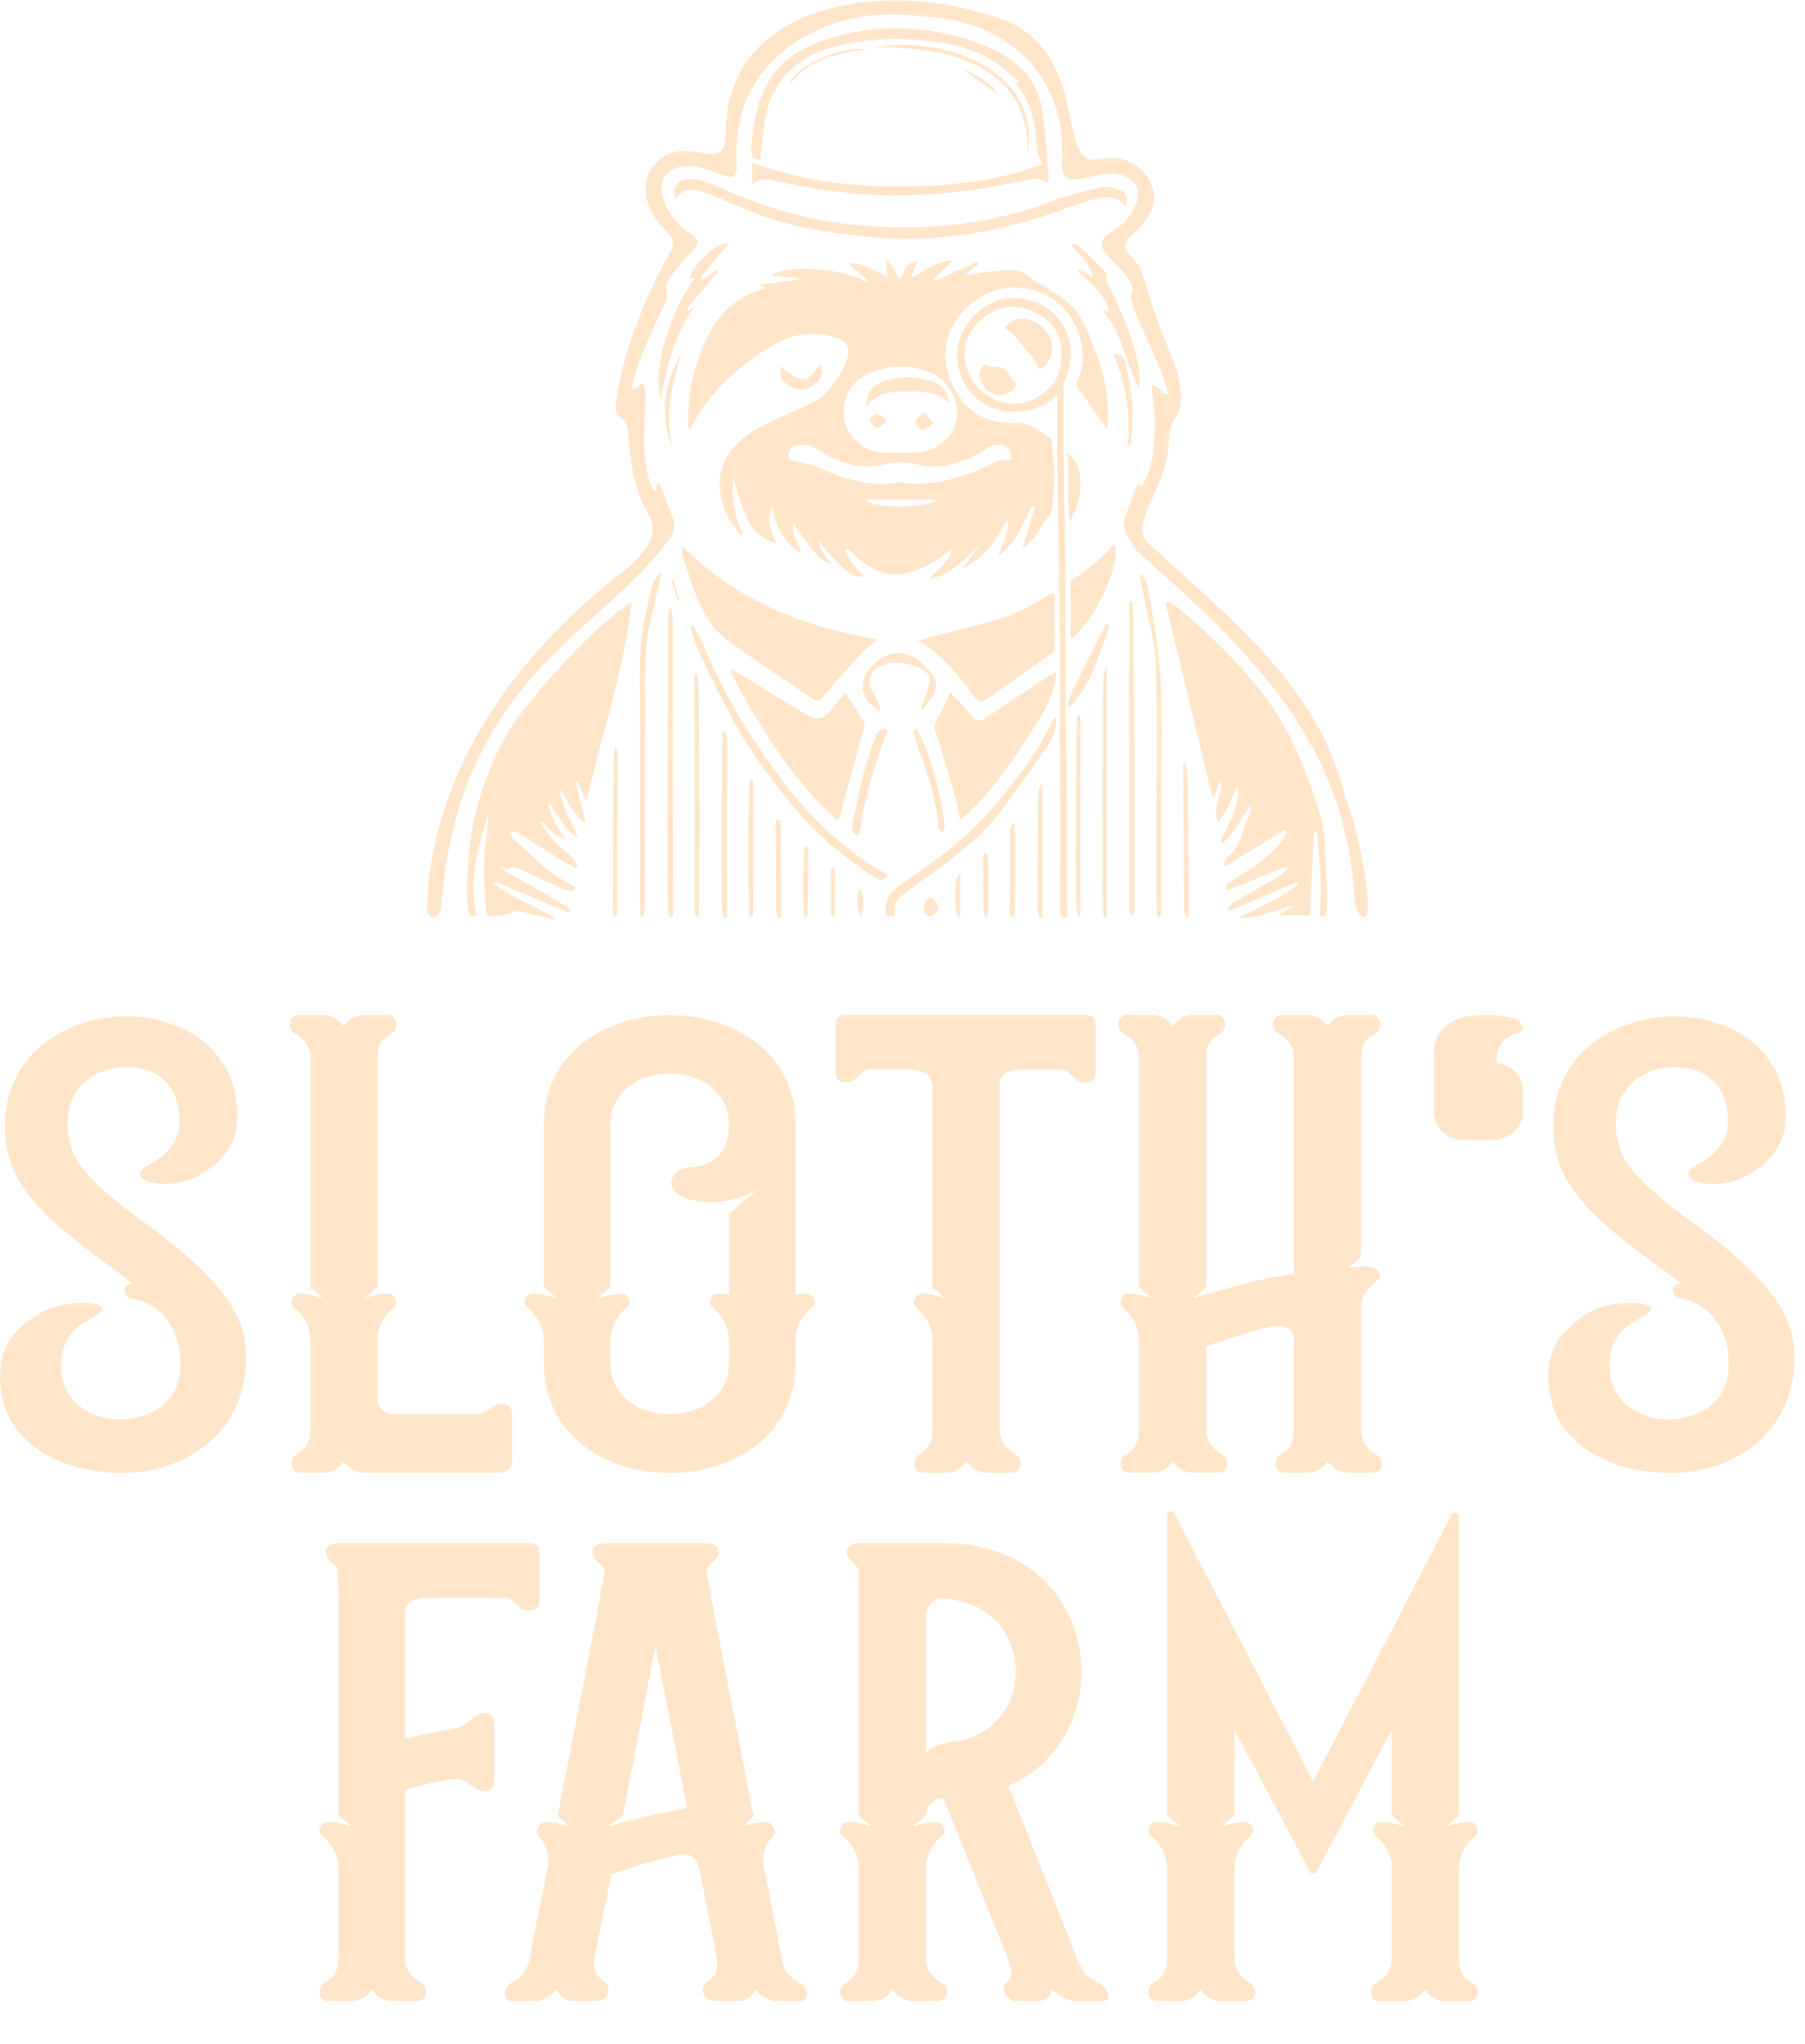 <svg width="144" height="163" viewBox="0 0 144 163" fill="none" xmlns="http://www.w3.org/2000/svg">
<g clip-path="url(#clip0_1_8)">
<path d="M2.976 104.832C4.483 103.885 6.473 103.833 7.318 103.938C8.708 104.201 8.282 104.622 6.898 105.358C5.267 106.252 4.728 107.781 4.908 109.517C5.149 111.835 7.323 113.202 9.492 113.202C11.784 113.202 14.496 111.992 14.378 108.728C14.378 107.518 14.198 106.357 13.112 104.99C12.266 103.991 11.122 103.622 10.579 103.57C9.917 103.517 9.856 102.781 10.035 102.571C10.158 102.518 10.276 102.413 10.517 102.308C9.974 101.887 9.369 101.414 8.708 100.94C2.616 96.571 0.443 93.938 0.386 89.994C0.263 78.201 19.808 78.043 18.901 89.731C18.721 91.939 16.188 94.363 13.353 94.415C11.543 94.468 10.399 93.732 11.784 92.943C13.655 91.944 14.317 90.839 14.317 89.415C14.317 86.361 12.327 84.836 9.431 85.151C7.261 85.362 5.267 86.992 5.39 89.731C5.452 91.996 6.236 93.679 11.482 97.47C19.08 102.996 19.746 105.892 19.624 108.736C19.383 114.631 14.378 117.58 9.431 117.475C4.724 117.369 -0.342 114.894 0.022 109.315C0.083 107.632 0.925 106.155 2.976 104.841V104.832Z" fill="#FFE6CA"/>
<path d="M23.48 82.408C22.937 82.093 22.937 80.936 23.844 80.936H25.833C26.797 80.936 27.402 81.829 27.402 81.829C27.402 81.829 28.007 80.936 28.971 80.936H30.899C31.745 80.936 31.802 82.093 31.263 82.408C30.299 82.934 30.115 83.512 30.115 84.511V102.671L29.089 103.513C30.176 103.197 30.899 103.145 31.14 103.197C31.443 103.302 31.863 103.881 31.381 104.302C30.96 104.617 30.115 105.511 30.115 106.83V111.83C30.176 112.041 30.294 112.251 30.479 112.409C30.72 112.672 31.201 112.777 31.443 112.777H38.139C38.621 112.777 39.041 112.356 39.466 112.093C39.83 111.883 40.856 111.725 40.856 112.882V116.568C40.856 117.041 40.374 117.461 39.83 117.461H29.032C28.068 117.461 27.402 116.568 27.402 116.568C27.402 116.568 26.859 117.461 25.895 117.461H23.966C23.121 117.461 23.064 116.357 23.603 116.042C24.567 115.463 24.751 114.885 24.751 113.938V106.83C24.751 105.516 23.905 104.622 23.484 104.302C23.002 103.881 23.423 103.302 23.664 103.197C23.966 103.145 24.689 103.197 25.776 103.513L24.751 102.671V84.511C24.751 83.512 24.448 82.934 23.484 82.408H23.48Z" fill="#FFE6CA"/>
<path d="M43.389 108.671V106.83C43.327 105.516 42.543 104.622 42.122 104.302C41.579 103.881 41.999 103.302 42.302 103.197C42.604 103.145 43.266 103.197 44.414 103.513L43.389 102.671V89.722C43.389 78.034 63.472 78.034 63.472 89.722V103.25C64.016 103.145 64.375 103.145 64.559 103.197C64.862 103.302 65.282 103.881 64.739 104.302C64.318 104.617 63.534 105.511 63.472 106.83V108.671C63.472 120.411 43.389 120.411 43.389 108.671ZM47.67 103.513C48.818 103.197 49.541 103.145 49.782 103.197C50.085 103.302 50.505 103.881 49.962 104.302C49.598 104.617 48.757 105.511 48.695 106.83V108.671C48.695 114.144 58.165 114.144 58.165 108.671V106.83C58.104 105.516 57.263 104.622 56.899 104.302C56.356 103.881 56.776 103.302 57.079 103.197C57.258 103.145 57.622 103.145 58.165 103.25V96.777L60.396 94.884C58.889 95.778 56.597 96.199 54.725 95.568C52.797 94.884 53.52 93.197 54.966 93.092C57.561 93.039 58.161 91.146 58.161 89.722C58.161 84.249 48.691 84.249 48.691 89.722V102.671L47.666 103.513H47.67Z" fill="#FFE6CA"/>
<path d="M66.667 85.458V81.562C66.667 81.194 67.031 80.931 67.451 80.931H86.632C87.053 80.931 87.417 81.194 87.417 81.562V85.458C87.417 86.51 86.391 86.405 86.028 86.194C85.607 85.984 85.243 85.3 84.7 85.3H81.141H81.444C81.444 85.3 80.541 85.3 80.116 85.668C79.936 85.826 79.814 86.037 79.752 86.194V113.881C79.752 114.88 80.116 115.459 81.08 116.037C81.624 116.353 81.562 117.457 80.716 117.457H78.665C77.701 117.457 77.097 116.563 77.097 116.563C77.097 116.563 76.492 117.457 75.528 117.457H73.657C72.754 117.457 72.754 116.353 73.293 116.037C74.257 115.459 74.38 114.88 74.38 113.934V106.826C74.38 105.511 73.534 104.617 73.113 104.297C72.631 103.877 73.052 103.298 73.354 103.193C73.595 103.14 74.318 103.193 75.405 103.508L74.38 102.667V86.558C74.38 86.505 74.318 86.032 73.959 85.664C73.477 85.296 72.631 85.296 72.631 85.296H72.872H69.375C68.832 85.296 68.411 85.98 68.047 86.19C67.627 86.4 66.658 86.505 66.658 85.454L66.667 85.458Z" fill="#FFE6CA"/>
<path d="M89.591 82.408C89.047 82.093 89.047 80.936 89.954 80.936H92.005C92.969 80.936 93.574 81.829 93.574 81.829C93.574 81.829 94.179 80.936 95.081 80.936H97.01C97.912 80.936 97.912 82.093 97.373 82.408C96.409 82.934 96.225 83.512 96.225 84.511V102.671L95.2 103.513C95.379 103.46 95.502 103.46 95.62 103.408C97.851 102.777 100.143 102.04 102.496 101.725L103.219 101.567V84.511C103.219 83.512 102.917 82.934 101.953 82.408C101.409 82.093 101.409 80.936 102.316 80.936H104.367C105.331 80.936 105.936 81.829 105.936 81.829C105.936 81.829 106.541 80.936 107.444 80.936H109.372C110.275 80.936 110.275 82.093 109.736 82.408C108.772 82.934 108.587 83.512 108.587 84.511V100.252L107.562 101.094C108.767 100.936 109.372 101.041 109.674 101.094C109.915 101.199 110.336 101.777 109.854 102.146C109.433 102.514 108.587 103.092 108.587 104.354V113.934C108.587 114.88 108.89 115.459 109.854 116.037C110.459 116.353 110.397 117.457 109.552 117.457H107.501C106.537 117.457 105.932 116.563 105.932 116.563C105.932 116.563 105.327 117.457 104.363 117.457H102.435C101.589 117.457 101.589 116.353 102.132 116.037C103.097 115.459 103.219 114.933 103.219 113.934V106.51C103.097 106.195 102.799 105.669 101.65 105.774C100.502 105.932 99.42 106.3 97.43 106.984C97.01 107.089 96.646 107.246 96.225 107.352V113.877C96.225 114.876 96.589 115.454 97.553 116.033C98.096 116.348 98.035 117.453 97.189 117.453H95.138C94.174 117.453 93.57 116.559 93.57 116.559C93.57 116.559 92.965 117.453 92.001 117.453H90.129C89.227 117.453 89.227 116.348 89.766 116.033C90.73 115.454 90.853 114.876 90.853 113.929V106.821C90.853 105.507 90.007 104.613 89.586 104.293C89.104 103.872 89.525 103.294 89.827 103.189C90.068 103.136 90.791 103.189 91.878 103.504L90.853 102.663V84.503C90.853 83.504 90.55 82.925 89.586 82.399L89.591 82.408Z" fill="#FFE6CA"/>
<path d="M114.381 88.723V83.986C114.381 82.776 115.104 81.352 117.155 81.036C118.662 80.826 119.867 80.984 120.713 81.194C121.559 81.404 121.739 82.246 121.077 82.404C119.688 82.824 119.39 83.666 119.39 84.669V84.774C120.595 84.932 121.502 85.773 121.502 86.878V88.718C121.502 89.928 120.354 90.927 119.03 90.927H116.861C115.472 90.927 114.39 89.928 114.39 88.718L114.381 88.723Z" fill="#FFE6CA"/>
<path d="M126.502 104.832C128.01 103.885 129.999 103.833 130.845 103.938C132.234 104.201 131.809 104.622 130.424 105.358C128.794 106.252 128.255 107.781 128.435 109.517C128.676 111.835 130.849 113.202 133.018 113.202C135.31 113.202 138.023 111.992 137.905 108.728C137.905 107.518 137.725 106.357 136.638 104.99C135.792 103.991 134.649 103.622 134.105 103.57C133.443 103.517 133.382 102.781 133.562 102.571C133.685 102.518 133.803 102.413 134.044 102.308C133.5 101.887 132.896 101.414 132.234 100.94C126.143 96.571 123.969 93.938 123.912 89.994C123.789 78.201 143.334 78.043 142.427 89.731C142.247 91.939 139.714 94.363 136.879 94.415C135.069 94.468 133.926 93.732 135.31 92.943C137.182 91.944 137.843 90.839 137.843 89.415C137.843 86.361 135.854 84.836 132.957 85.151C130.788 85.362 128.794 86.992 128.917 89.731C128.978 91.996 129.762 93.679 135.008 97.47C142.607 102.996 143.273 105.892 143.15 108.736C142.909 114.631 137.905 117.58 132.957 117.475C128.251 117.369 123.185 114.894 123.548 109.315C123.61 107.632 124.451 106.155 126.502 104.841V104.832Z" fill="#FFE6CA"/>
<path d="M27.012 156.064V148.956C26.951 147.641 26.109 146.747 25.746 146.427C25.202 146.007 25.623 145.428 25.925 145.323C26.166 145.27 26.889 145.323 28.038 145.638L27.012 144.797V127.216C27.012 127.216 26.951 125.953 26.951 125.428C26.951 124.954 26.469 124.639 26.166 124.271C25.925 123.955 25.746 123.061 27.069 123.061H42.328C42.692 123.061 43.051 123.324 43.051 123.692V127.588C43.051 128.64 42.087 128.535 41.662 128.324C41.298 128.114 40.877 127.43 40.334 127.43H33.699H34.002C34.002 127.43 33.156 127.43 32.674 127.798C32.494 127.956 32.372 128.166 32.31 128.324V138.64C34.181 138.219 35.689 137.956 36.473 137.799C37.017 137.693 37.678 137.01 38.042 136.799C38.463 136.537 39.431 136.379 39.431 137.536V141.905C39.431 143.062 38.467 142.904 38.042 142.694C37.678 142.483 37.017 141.852 36.473 141.852C36.351 141.852 34.843 142.01 32.915 142.588C32.735 142.641 32.494 142.694 32.31 142.746V156.011C32.31 157.01 32.674 157.589 33.638 158.167C34.181 158.483 34.12 159.587 33.274 159.587H31.223C30.259 159.587 29.655 158.693 29.655 158.693C29.655 158.693 29.05 159.587 28.086 159.587H26.215C25.312 159.587 25.312 158.483 25.851 158.167C26.815 157.589 26.999 157.01 26.999 156.064H27.012Z" fill="#FFE6CA"/>
<path d="M57.166 156.011L55.777 148.956L55.597 148.483C55.418 148.114 54.993 147.746 54.09 147.957C53.003 148.167 51.798 148.483 50.65 148.851C50.045 149.061 49.383 149.271 48.779 149.482L47.451 156.059C47.271 157.006 47.512 157.584 48.297 158.11C48.779 158.478 48.538 159.583 47.692 159.583H45.702C44.8 159.583 44.374 158.689 44.374 158.689C44.374 158.689 43.59 159.583 42.687 159.583H40.877C39.975 159.583 40.216 158.478 40.816 158.11C41.842 157.584 42.083 157.006 42.324 156.007C42.385 155.586 42.503 154.797 42.503 154.797L43.708 148.903C43.888 147.641 43.288 146.747 42.985 146.427C42.565 146.007 43.108 145.428 43.349 145.323C43.651 145.27 44.313 145.323 45.339 145.638L44.493 144.797L47.933 127.11L47.872 127.163C47.872 127.163 48.174 125.848 48.235 125.428C48.358 124.954 47.692 124.639 47.451 124.271C47.21 123.955 47.03 123.061 48.354 123.061H56.255C57.583 123.061 57.403 123.955 57.157 124.271C56.855 124.639 56.255 124.954 56.373 125.428C56.434 125.848 56.737 127.163 56.737 127.163L56.675 127.11L60.115 144.797L59.331 145.638C60.295 145.323 60.961 145.27 61.259 145.323C61.562 145.428 62.105 146.007 61.68 146.427C61.316 146.743 60.716 147.637 60.957 148.956L62.105 154.797C62.105 154.797 62.228 155.639 62.346 156.007C62.526 157.006 62.767 157.584 63.854 158.163C64.458 158.478 64.638 159.583 63.792 159.583H61.921C61.018 159.583 60.291 158.689 60.291 158.689C60.291 158.689 59.87 159.583 58.902 159.583H56.912C56.066 159.583 55.825 158.478 56.307 158.163C57.153 157.584 57.333 157.006 57.153 156.007L57.166 156.011ZM54.817 144.166L52.285 131.269L49.69 144.797L48.542 145.638C48.603 145.638 48.665 145.638 48.722 145.586C48.844 145.586 48.963 145.533 49.024 145.533C49.147 145.481 49.204 145.481 49.265 145.428C51.255 144.902 53.306 144.482 54.813 144.166H54.817Z" fill="#FFE6CA"/>
<path d="M68.507 156.064V148.956C68.507 147.641 67.662 146.747 67.241 146.427C66.759 146.007 67.18 145.428 67.482 145.323C67.723 145.27 68.446 145.323 69.533 145.638L68.507 144.797V125.428C68.507 124.954 68.025 124.639 67.723 124.271C67.482 123.955 67.302 123.061 68.626 123.061H75.383C87.93 123.166 89.678 138.377 80.449 142.431L85.94 156.169V156.222C86.361 157.221 86.545 157.589 87.689 158.167C88.35 158.483 88.837 159.587 87.991 159.587H85.822C84.919 159.587 83.951 158.693 83.951 158.693C83.951 158.693 83.71 159.587 82.802 159.587H81.115C80.269 159.587 79.787 158.483 80.213 158.167C80.874 157.589 80.756 157.116 80.392 156.169C79.73 154.539 76.895 147.483 75.265 143.43H74.963C74.783 143.482 74.542 143.535 74.24 143.85C73.876 144.219 73.876 144.744 73.876 144.744V144.692V144.797L72.85 145.638C73.998 145.323 74.66 145.27 74.963 145.323C75.204 145.428 75.624 146.007 75.142 146.427C74.722 146.743 73.937 147.637 73.876 148.956V156.011C73.876 157.01 74.178 157.589 75.204 158.167C75.747 158.483 75.686 159.587 74.84 159.587H72.789C71.825 159.587 71.22 158.693 71.22 158.693C71.22 158.693 70.615 159.587 69.651 159.587H67.723C66.877 159.587 66.877 158.483 67.421 158.167C68.385 157.589 68.507 157.01 68.507 156.064ZM73.876 139.744C74.055 139.639 74.24 139.429 74.599 139.271C75.383 138.903 76.47 138.903 77.132 138.693C82.982 136.799 82.259 127.641 74.963 127.483C74.84 127.535 74.542 127.588 74.24 127.904C73.876 128.272 73.876 128.798 73.876 128.798V128.745V139.744Z" fill="#FFE6CA"/>
<path d="M93.118 156.064V148.956C93.057 147.641 92.272 146.747 91.852 146.427C91.37 146.007 91.79 145.428 92.031 145.323C92.334 145.27 92.995 145.323 94.144 145.638L93.118 144.797V120.796C93.118 120.48 93.539 120.427 93.662 120.638L104.762 142.063L115.801 120.796C115.98 120.533 116.405 120.638 116.405 120.953V144.797L115.38 145.638C116.467 145.323 117.19 145.27 117.431 145.323C117.733 145.428 118.154 146.007 117.672 146.427C117.251 146.743 116.405 147.637 116.405 148.956V156.064C116.405 157.01 116.528 157.589 117.492 158.167C118.097 158.483 118.036 159.587 117.19 159.587H115.262C114.297 159.587 113.693 158.693 113.693 158.693C113.693 158.693 113.088 159.587 112.124 159.587H110.073C109.227 159.587 109.227 158.483 109.771 158.167C110.735 157.589 111.037 157.01 111.037 156.011V148.956C111.037 147.641 110.191 146.747 109.771 146.427C109.289 146.007 109.709 145.428 109.95 145.323C110.253 145.27 110.976 145.323 112.063 145.638L111.037 144.797V137.952L105.007 149.324C104.966 149.359 104.925 149.376 104.884 149.376C104.844 149.376 104.823 149.394 104.823 149.429H104.643L104.582 149.376C104.582 149.376 104.521 149.376 104.521 149.324L98.491 137.952V144.797L97.465 145.638C98.552 145.323 99.275 145.27 99.516 145.323C99.819 145.428 100.239 146.007 99.757 146.427C99.337 146.743 98.491 147.637 98.491 148.956V156.011C98.491 157.01 98.793 157.589 99.757 158.167C100.301 158.483 100.301 159.587 99.394 159.587H97.343C96.379 159.587 95.774 158.693 95.774 158.693C95.774 158.693 95.169 159.587 94.266 159.587H92.338C91.435 159.587 91.435 158.483 91.974 158.167C92.939 157.589 93.123 157.01 93.123 156.064H93.118Z" fill="#FFE6CA"/>
</g>
<path d="M88.359 32.089C88.214 30.077 87.504 28.228 86.738 26.387C86.339 25.441 85.822 24.578 85.015 23.968C84.148 23.32 83.184 22.803 82.268 22.215C82.163 22.145 82.092 22.018 82.009 21.918C81.076 21.392 80.532 21.405 76.983 21.953C77.377 21.624 77.728 21.335 78.078 21.045C78.048 20.988 78.017 20.931 77.986 20.875C76.847 21.383 75.712 21.887 74.573 22.395L74.476 22.303C74.967 21.808 75.458 21.317 76.019 20.747C74.704 20.835 73.779 21.549 72.798 22.132C72.763 22.102 72.732 22.071 72.697 22.04C72.859 21.655 73.017 21.269 73.205 20.818C72.237 20.866 72.162 21.733 71.785 22.308C71.461 21.76 71.154 21.243 70.852 20.726C70.795 20.752 70.738 20.778 70.681 20.804C70.725 21.221 70.769 21.641 70.817 22.132C69.459 21.278 68.21 20.866 67.684 21.037C68.17 21.462 68.67 21.896 69.174 22.334C69.139 22.373 69.108 22.408 69.073 22.448C67.184 21.352 62.364 21.072 61.588 21.988C62.28 22.053 62.995 22.123 63.709 22.194C63.7 22.233 63.696 22.273 63.687 22.308C62.684 22.43 61.676 22.557 60.672 22.68C60.676 22.724 60.685 22.763 60.69 22.807C60.786 22.851 60.887 22.89 61.01 22.947C60.939 22.991 60.913 23.017 60.878 23.031C60.777 23.07 60.681 23.114 60.576 23.145C58.696 23.754 57.372 25.046 56.5 26.751C55.409 28.898 54.866 31.208 54.892 33.636C54.892 33.811 54.931 33.986 54.971 34.302C55.151 34.03 55.247 33.903 55.321 33.767C56.789 31.019 59.073 29.1 61.684 27.535C63.17 26.646 64.8 26.387 66.496 26.865C67.561 27.167 67.907 27.79 67.526 28.754C66.947 30.222 66.084 31.488 64.621 32.207C63.354 32.829 62.022 33.329 60.777 33.986C57.569 35.682 56.662 38.11 58.03 41.125C58.284 41.686 58.735 42.155 59.094 42.663C59.151 42.632 59.204 42.602 59.261 42.571C58.608 41.177 58.332 39.736 58.529 38.25C58.858 39.236 59.099 40.27 59.541 41.208C59.984 42.146 60.611 43.009 61.899 43.294C61.465 42.286 61.128 41.375 61.605 40.384C61.846 41.94 62.464 43.237 63.946 44.135C63.722 43.29 63.104 42.672 63.301 41.756C63.77 42.413 64.174 43.04 64.634 43.618C65.085 44.188 65.563 44.753 66.308 44.981C65.922 44.403 65.392 43.921 65.326 43.154C65.874 43.781 66.36 44.394 66.904 44.95C67.447 45.507 68.03 46.037 68.924 45.985C68.656 45.625 68.319 45.336 68.056 44.994C67.793 44.653 67.609 44.254 67.39 43.881C67.443 43.846 67.491 43.816 67.543 43.781C67.635 43.829 67.745 43.864 67.82 43.929C67.995 44.083 68.148 44.258 68.323 44.411C69.621 45.529 71.005 46.204 72.789 45.582C73.771 45.24 74.651 44.767 75.462 44.131C75.602 44.022 75.756 43.929 75.905 43.833C75.677 44.863 74.866 45.402 74.143 46.151C76.01 45.875 76.948 44.508 78.157 43.456C77.723 44.043 77.29 44.635 76.759 45.349C78.617 44.512 79.533 43.014 80.366 41.418C80.554 42.466 79.985 43.303 79.656 44.355C81.08 43.255 81.645 41.76 82.329 40.349C82.404 40.38 82.478 40.415 82.553 40.446C82.228 41.524 81.908 42.602 81.553 43.785C82.539 43.079 83.004 42.036 83.626 41.173C83.648 41.191 83.666 41.212 83.688 41.23C83.986 40.805 83.981 40.178 83.986 39.683C83.986 39.617 83.999 39.56 84.021 39.512C84.043 39.153 84.069 38.789 84.082 38.43C84.1 38.013 84.117 37.593 84.091 37.181C84.056 36.624 83.907 36.063 83.942 35.511C83.968 35.082 83.815 34.889 83.482 34.714C83.245 34.591 83.03 34.424 82.807 34.275C82.246 33.894 81.65 33.719 80.944 33.728C78.477 33.763 76.777 32.75 75.769 30.156C74.818 27.711 75.861 25.178 78.126 23.754C79.985 22.584 82.798 22.5 84.818 24.551C86.159 25.91 86.913 28.535 85.918 30.406C85.839 30.55 85.953 30.866 86.072 31.037C86.746 32.023 87.448 32.987 88.14 33.96C88.201 34.047 88.267 34.131 88.333 34.218C88.42 33.491 88.398 32.794 88.35 32.102L88.359 32.089ZM68.998 39.841H74.73C73.915 40.568 69.857 40.603 68.998 39.841ZM78.144 36.138C78.587 35.901 78.933 35.516 79.489 35.472C80.248 35.415 80.695 35.8 80.695 36.721C79.84 36.48 79.227 36.966 78.543 37.26C76.47 38.154 74.345 38.824 72.035 38.482C71.86 38.456 71.676 38.46 71.501 38.491C69.195 38.864 67.123 38.132 65.089 37.172C64.651 36.966 64.134 36.922 63.652 36.826C63.323 36.76 62.92 36.782 62.898 36.313C62.876 35.87 63.157 35.608 63.564 35.524C64.121 35.41 64.625 35.48 65.142 35.809C66.763 36.852 68.56 37.496 70.48 37.062C71.448 36.843 72.267 36.786 73.245 37.045C74.963 37.496 76.623 36.957 78.144 36.142V36.138ZM76.325 33.359C76.084 34.933 74.783 35.998 72.96 36.09C72.53 36.112 72.101 36.09 71.593 36.09C70.707 36.133 69.739 36.182 68.876 35.612C67.868 34.946 67.263 34.061 67.32 32.807C67.377 31.537 67.89 30.515 69.046 29.924C70.677 29.091 72.381 29.039 74.091 29.657C75.589 30.2 76.558 31.839 76.33 33.355L76.325 33.359Z" fill="#FFE6CA"/>
<path d="M107.339 63.588C105.283 54.78 98.009 49.258 91.782 43.465C91.448 43.154 91.243 42.882 91.168 42.505C91.058 41.966 91.247 41.331 91.545 40.608C92.102 39.263 93.052 37.611 93.232 35.665C93.289 33.066 93.758 34.013 94.192 32.308C94.446 30.034 93 27.505 92.251 25.309C91.729 24.065 91.545 22.658 90.966 21.449C90.616 20.493 89.113 19.95 90.129 18.947C90.778 18.263 91.536 17.605 91.869 16.698C92.658 14.783 90.936 12.702 88.859 12.601C88.228 12.527 87.487 12.833 86.922 12.693C86.58 12.601 86.33 12.356 86.129 12.001C85.844 11.492 85.66 10.752 85.475 9.897C84.744 5.782 83.49 2.154 78.359 1.063C71.097 -1.313 58.682 -0.046 57.946 9.625C57.885 10.296 57.938 11.374 57.653 11.878C56.864 13.127 54.037 10.69 52.048 13.337C51.154 14.556 51.461 16.304 52.337 17.483C52.955 18.469 54.274 18.964 53.38 20.257C51.329 23.999 49.655 28.154 49.085 32.409C49.042 32.935 49.392 33.206 49.738 33.513C50.001 33.772 50.076 34.135 50.098 34.499C50.273 36.673 50.527 38.894 51.653 40.867C52.105 41.568 52.249 42.392 51.829 43.145C51.504 43.846 50.961 44.491 50.317 45.104C41.587 51.682 34.479 61.02 34.05 72.331C34.059 72.677 34.133 72.944 34.387 73.102C34.637 73.251 34.931 73.102 35.058 72.804C35.22 72.379 35.22 71.91 35.281 71.463C36.145 62.155 39.734 55.845 46.732 49.758C48.305 48.329 49.922 46.905 51.382 45.376C52.092 44.631 52.762 43.859 53.367 43.053C53.884 42.479 53.871 41.721 53.577 41.037C53.073 39.775 52.455 37.514 52.333 39.022C52.28 39.245 52.157 39.127 52.065 38.929C50.51 36.055 52.355 29.249 50.843 30.844C49.309 32.198 52.727 24.696 52.981 24.402C53.341 23.745 53.257 23.587 53.126 22.934C53.354 21.904 54.489 20.923 55.256 19.981C55.926 19.293 55.711 19.025 54.975 18.574C53.029 17.246 51.662 14.095 54.024 13.368C55.654 12.86 56.75 13.832 58.236 14.117C58.959 14.13 58.744 13.18 58.761 12.649C58.407 4.472 66.145 0.269 73.306 1.308C80.028 1.378 85.221 5.892 84.709 12.912C84.621 16.225 88.412 12.294 90.506 14.639C91.26 15.603 90.353 17.312 89.187 18.145C88.298 18.771 87.285 19.174 88.324 20.314C88.898 21.081 90.392 22.119 90.344 23.206C90.051 23.706 90.305 24.082 90.638 25.047C91.4 27.01 92.43 28.872 93.079 30.866C93.429 32.29 92.202 30.529 91.922 30.713C91.812 30.831 91.922 31.169 91.922 31.361C92.251 33.688 92.277 36.243 91.37 38.29C90.975 39.166 90.931 38.163 90.585 39.004C90.366 39.482 90.077 40.336 89.836 41.02C89.612 41.563 89.595 42.146 89.919 42.65C90.182 43.119 90.414 43.654 90.817 44.07C99.994 52.124 107.369 59.289 108.062 71.722C108.149 72.313 108.281 72.782 108.623 73.085C109.981 73.926 108.241 65.67 107.347 63.623V63.606L107.339 63.588Z" fill="#FFE6CA"/>
<path d="M38.029 73.037C37.503 73.172 37.394 72.914 37.345 72.546C37.144 70.986 37.306 69.443 37.442 67.887C37.635 65.687 38.187 63.584 38.993 61.551C39.699 59.771 40.584 58.067 41.802 56.564C44.094 53.737 46.513 51.029 49.361 48.741C49.673 48.492 50.006 48.272 50.404 47.983C49.787 53.444 48.02 58.509 46.789 63.886C46.5 63.29 46.276 62.83 46.048 62.37C46.005 62.379 45.956 62.392 45.913 62.401C46.176 63.435 46.439 64.474 46.702 65.508C46.636 65.534 46.57 65.56 46.504 65.591C45.755 64.824 45.286 63.856 44.703 62.953C44.76 64.382 45.623 65.499 46.119 66.787C45.566 66.511 45.194 66.06 44.852 65.591C44.51 65.122 44.208 64.627 43.892 64.141C43.836 64.167 43.779 64.193 43.722 64.219C43.897 64.671 44.033 65.14 44.252 65.569C44.475 66.007 44.782 66.406 45.098 66.893C44.234 66.695 43.761 66.104 43.279 65.521C43.235 65.556 43.191 65.591 43.148 65.626C43.459 66.069 43.722 66.555 44.085 66.945C44.585 67.48 45.172 67.927 45.694 68.439C45.873 68.619 45.965 68.886 46.097 69.114C46.048 69.158 46 69.202 45.952 69.25C45.479 68.983 44.997 68.737 44.537 68.448C43.551 67.83 42.582 67.191 41.592 66.577C41.368 66.437 41.101 66.376 40.851 66.279C40.807 66.332 40.759 66.384 40.715 66.441C40.838 66.634 40.921 66.871 41.088 67.015C42.468 68.203 43.673 69.605 45.347 70.429C45.536 70.521 45.715 70.635 45.9 70.74C45.843 70.837 45.781 70.937 45.724 71.034C45.47 70.999 45.194 71.016 44.966 70.915C43.866 70.433 42.784 69.921 41.697 69.421C41.342 69.259 41.018 69.057 40.584 69.237C40.404 69.312 40.146 69.198 39.861 69.163C41.754 70.359 43.704 71.354 45.553 72.511C45.51 72.598 45.47 72.681 45.426 72.769C44.975 72.598 44.519 72.436 44.077 72.248C42.674 71.66 41.276 71.056 39.878 70.464C39.707 70.39 39.523 70.346 39.3 70.385C40.812 71.577 42.622 72.248 44.269 73.194C44.256 73.242 44.247 73.286 44.234 73.334C43.608 73.19 42.981 73.05 42.354 72.901C41.758 72.756 41.206 72.524 40.562 72.866C40.194 73.063 39.69 73.01 39.247 73.072C38.84 73.129 38.8 72.809 38.783 72.559C38.704 71.367 38.59 70.171 38.616 68.978C38.643 67.817 38.822 66.66 38.936 65.503C38.954 65.332 38.958 65.157 38.914 64.978C38.165 67.603 37.324 70.214 38.033 73.037H38.029Z" fill="#FFE6CA"/>
<path d="M97.378 67.077C97.461 66.879 97.522 66.674 97.627 66.489C98.206 65.49 98.67 64.447 98.775 63.282C98.797 63.058 98.775 62.83 98.745 62.594C98.28 63.575 98.004 64.653 97.189 65.556C96.646 64.36 97.588 63.365 97.369 62.151C97.189 62.699 97.044 63.12 96.904 63.544C96.843 63.549 96.782 63.553 96.716 63.558C95.476 58.413 94.231 53.268 92.991 48.123C93.057 48.075 93.127 48.031 93.193 47.983C93.42 48.115 93.675 48.215 93.872 48.382C96.278 50.371 98.491 52.536 100.471 54.968C102.772 57.799 104.082 61.064 105.169 64.478C105.862 66.643 105.708 68.869 105.857 71.073C105.892 71.608 105.853 72.147 105.813 72.681C105.787 73.076 105.752 73.08 105.266 73.041C105.546 70.797 105.274 68.58 105.033 66.358C104.963 66.358 104.893 66.358 104.823 66.353C104.718 68.584 104.608 70.81 104.503 73.001H102.137C102.132 72.971 102.128 72.94 102.124 72.905C102.509 72.664 102.89 72.423 103.276 72.177C101.799 72.576 100.414 73.251 98.828 73.207C100.414 72.34 102.132 71.7 103.526 70.512C103.5 70.46 103.478 70.407 103.451 70.355C101.659 71.117 99.867 71.879 98.079 72.646C98.026 72.585 97.978 72.528 97.925 72.467C98.057 72.318 98.162 72.121 98.324 72.024C99.573 71.292 100.84 70.587 102.088 69.851C102.338 69.702 102.518 69.447 102.733 69.241C102.698 69.198 102.658 69.149 102.623 69.106C101.046 69.741 99.468 70.372 97.89 71.007C97.68 70.561 97.965 70.433 98.206 70.28C99.569 69.395 101.01 68.602 102.058 67.313C102.303 67.015 102.479 66.66 102.684 66.332C102.628 66.283 102.571 66.231 102.514 66.183C100.932 67.151 99.354 68.12 97.772 69.084C97.719 69.035 97.662 68.983 97.61 68.935C97.719 68.737 97.785 68.496 97.943 68.352C98.526 67.826 98.946 67.239 99.104 66.432C99.201 65.915 99.512 65.442 99.705 64.942C99.788 64.723 99.814 64.482 99.805 64.224C98.968 65.157 98.591 66.441 97.57 67.204C97.505 67.164 97.443 67.125 97.378 67.09V67.077Z" fill="#FFE6CA"/>
<path d="M54.502 43.627C58.805 47.887 64.121 50.025 70.05 50.998C69.559 51.401 69.095 51.704 68.727 52.098C67.846 53.036 67.013 54.017 66.163 54.986C65.996 55.174 65.843 55.372 65.685 55.564C65.427 55.88 65.168 55.985 64.778 55.713C62.456 54.105 60.072 52.584 57.819 50.884C57.013 50.275 56.369 49.32 55.926 48.395C55.295 47.085 54.914 45.652 54.44 44.267C54.379 44.092 54.397 43.89 54.375 43.702C54.419 43.675 54.462 43.654 54.502 43.627Z" fill="#FFE6CA"/>
<path d="M67.447 55.231C67.977 56.064 68.481 56.84 68.968 57.629C69.011 57.703 68.998 57.834 68.972 57.926C68.319 60.306 67.662 62.686 67 65.061C66.974 65.162 66.912 65.254 66.82 65.446C63.043 62.072 60.545 57.87 58.244 53.527L58.385 53.382C58.529 53.461 58.674 53.535 58.814 53.623C60.676 54.763 62.539 55.902 64.401 57.041C65.088 57.462 65.691 57.358 66.211 56.73C66.619 56.235 67.026 55.744 67.447 55.24V55.231Z" fill="#FFE6CA"/>
<path d="M76.575 65.398C76.47 64.829 76.422 64.347 76.295 63.886C75.848 62.304 75.379 60.731 74.91 59.158C74.844 58.935 74.739 58.724 74.673 58.505C74.546 58.071 74.516 57.699 74.814 57.256C75.217 56.656 75.458 55.95 75.804 55.223C75.918 55.332 76.04 55.438 76.15 55.556C76.658 56.108 77.171 56.656 77.671 57.217C77.934 57.51 78.183 57.541 78.512 57.322C80.191 56.2 81.873 55.087 83.56 53.978C83.775 53.838 84.012 53.733 84.284 53.588C84.152 54.802 83.806 55.858 83.227 56.822C81.632 59.478 79.936 62.059 77.793 64.32C77.644 64.478 77.495 64.632 77.333 64.772C77.123 64.96 76.899 65.131 76.575 65.403V65.398Z" fill="#FFE6CA"/>
<path d="M60.002 14.796V12.965C63.788 14.371 67.688 14.884 71.65 14.871C75.615 14.858 79.546 14.507 83.184 13.066C83.022 12.741 82.82 12.5 82.781 12.233C82.666 11.51 82.658 10.769 82.535 10.046C82.298 8.626 81.724 7.355 80.695 6.308C80.861 6.426 81.032 6.545 81.198 6.663C81.234 6.624 81.269 6.589 81.304 6.549C80.87 6.168 80.454 5.765 79.998 5.405C78.28 4.043 76.26 3.508 74.126 3.276C71.522 2.991 68.95 3.078 66.404 3.771C64.774 4.213 63.407 5.037 62.368 6.361C61.614 7.32 61.202 8.455 61.014 9.652C60.852 10.673 60.769 11.707 60.654 12.741C60.076 12.702 59.883 12.404 59.931 11.856C60.054 10.388 60.221 8.946 60.79 7.561C61.597 5.598 63.012 4.279 64.932 3.512C68.407 2.123 71.978 1.917 75.637 2.737C77.368 3.122 79.016 3.657 80.493 4.656C81.917 5.62 82.833 6.974 83.114 8.631C83.416 10.441 83.499 12.286 83.666 14.117C83.679 14.275 83.582 14.437 83.534 14.599C83.412 14.52 83.293 14.406 83.162 14.371C82.921 14.306 82.653 14.218 82.417 14.262C81.361 14.446 80.313 14.691 79.257 14.88C73.749 15.861 68.253 15.844 62.784 14.604C62.609 14.564 62.434 14.525 62.258 14.507C61.531 14.433 60.773 13.946 60.01 14.796H60.002Z" fill="#FFE6CA"/>
<path d="M73.21 51.077C75.243 50.551 77.215 50.056 79.183 49.53C80.769 49.105 82.224 48.386 83.587 47.479C83.736 47.379 83.937 47.365 84.117 47.313C84.13 47.497 84.165 47.681 84.161 47.861C84.148 48.277 84.099 48.697 84.104 49.114C84.108 49.916 84.152 50.718 84.152 51.52C84.152 51.704 84.082 51.962 83.955 52.054C82.215 53.308 80.466 54.543 78.709 55.775C78.319 56.051 78.039 56.011 77.71 55.56C76.457 53.838 75.125 52.177 73.214 51.077H73.21Z" fill="#FFE6CA"/>
<path d="M53.906 15.896C53.643 14.858 54.002 14.341 54.923 14.293C55.966 14.24 56.877 14.7 57.789 15.108C60.983 16.532 64.301 17.514 67.78 17.89C73.289 18.486 78.67 18.035 83.898 16.063C85.178 15.581 86.519 15.235 87.859 14.928C88.306 14.827 88.854 14.981 89.31 15.143C89.836 15.327 89.976 15.791 89.827 16.374C89.796 16.378 89.744 16.4 89.731 16.387C89.016 15.546 88.079 15.66 87.202 15.914C85.831 16.308 84.498 16.843 83.14 17.277C78.517 18.754 73.784 19.372 68.946 18.855C65.904 18.53 62.876 18.048 60.006 16.904C58.928 16.475 57.863 16.002 56.794 15.555C56.548 15.45 56.294 15.357 56.036 15.292C55.247 15.081 54.467 14.95 53.915 15.896H53.906Z" fill="#FFE6CA"/>
<path d="M85.423 28.303C85.204 31.305 83.674 32.702 81.019 32.847C78.411 32.987 76.343 30.849 76.361 28.281C76.374 25.927 78.582 23.697 80.914 23.763C83.341 23.833 85.432 25.533 85.427 28.298L85.423 28.303ZM76.956 28.281C77 28.596 77.018 28.921 77.097 29.227C77.592 31.169 79.621 32.483 81.562 32.128C82.561 31.944 83.328 31.396 83.968 30.634C84.63 29.841 84.709 28.828 84.669 27.926C84.577 25.84 82.697 24.407 80.515 24.477C79.086 24.525 76.838 26.204 76.956 28.281Z" fill="#FFE6CA"/>
<path d="M55.299 49.824C55.589 50.38 55.935 50.919 56.163 51.502C57.793 55.613 60.155 59.294 62.837 62.773C64.677 65.166 66.842 67.247 69.397 68.9C69.857 69.198 70.335 69.478 70.839 69.785C70.576 70.091 70.361 70.346 69.914 70.048C67.609 68.523 65.405 66.879 63.634 64.728C61.724 62.405 59.87 60.034 58.446 57.374C57.512 55.626 56.636 53.847 55.786 52.054C55.47 51.384 55.295 50.648 55.058 49.942C55.137 49.903 55.221 49.863 55.299 49.824Z" fill="#FFE6CA"/>
<path d="M88.924 43.452C88.85 43.491 88.754 43.509 88.705 43.57C87.785 44.692 86.632 45.533 85.419 46.305C85.419 46.305 85.414 46.305 85.41 46.309V50.906C87.097 49.995 89.542 44.898 88.92 43.452H88.924Z" fill="#FFE6CA"/>
<path d="M84.266 57.203C84.305 58.198 83.924 59.044 83.355 59.828C82.171 61.463 81.049 63.146 79.809 64.732C78.21 66.779 76.181 68.369 74.069 69.855C73.38 70.337 72.723 70.863 72.04 71.349C71.579 71.674 71.325 72.077 71.391 72.659C71.404 72.778 71.356 72.9 71.33 73.072C71.106 73.054 70.9 73.036 70.659 73.019C70.589 72.107 70.804 71.345 71.527 70.801C72.416 70.14 73.324 69.5 74.235 68.873C76.203 67.515 77.934 65.889 79.489 64.079C81.247 62.041 82.824 59.881 83.99 57.44C84.038 57.344 84.178 57.291 84.279 57.217V57.203H84.266Z" fill="#FFE6CA"/>
<path d="M55.282 22.137C55.181 22.176 55.08 22.216 54.953 22.268C55.37 20.967 57.197 19.328 58.17 19.372C57.416 20.283 56.667 21.19 55.917 22.097C55.97 22.154 56.023 22.216 56.08 22.273L57.307 21.471C57.307 21.471 57.346 21.501 57.364 21.519C56.509 22.558 55.654 23.596 54.8 24.635C54.848 24.678 54.892 24.718 54.94 24.762C55.12 24.635 55.295 24.508 55.475 24.376C53.796 26.58 53.249 29.197 52.683 31.822C52.355 30.108 52.648 28.452 53.17 26.804C53.687 25.174 54.379 23.636 55.378 22.233C55.348 22.203 55.317 22.168 55.282 22.137Z" fill="#FFE6CA"/>
<path d="M91.137 45.81C91.269 46.081 91.466 46.34 91.514 46.625C91.821 48.329 92.154 50.038 92.364 51.756C92.912 56.213 92.575 60.696 92.645 65.166C92.68 67.563 92.649 69.965 92.645 72.362C92.645 72.616 92.601 72.874 92.575 73.128C92.509 73.137 92.443 73.142 92.373 73.15C92.338 72.953 92.268 72.76 92.268 72.563C92.259 69.859 92.264 67.155 92.259 64.452C92.259 60.565 92.334 56.678 92.202 52.799C92.15 51.195 91.637 49.609 91.335 48.014C91.199 47.304 91.072 46.59 90.94 45.88L91.129 45.81H91.137Z" fill="#FFE6CA"/>
<path d="M53.428 73.164C53.38 72.953 53.292 72.743 53.288 72.533C53.262 71.139 53.244 69.741 53.244 68.348C53.253 62.12 53.266 55.893 53.284 49.666C53.284 49.302 53.336 48.939 53.362 48.575C53.428 48.575 53.498 48.566 53.564 48.566C53.603 48.917 53.674 49.267 53.674 49.618C53.682 52.769 53.674 55.915 53.674 59.066C53.674 63.47 53.687 67.87 53.691 72.274C53.691 72.563 53.691 72.848 53.691 73.137L53.424 73.168L53.428 73.164Z" fill="#FFE6CA"/>
<path d="M87.899 24.696C88.074 24.748 88.249 24.805 88.512 24.889C88.083 23.381 86.948 22.522 85.936 21.571C85.962 21.536 85.988 21.501 86.014 21.466C86.391 21.681 86.764 21.891 87.193 22.137C86.974 21.028 86.198 20.335 85.471 19.612C85.515 19.564 85.559 19.512 85.607 19.463C85.747 19.494 85.931 19.477 86.023 19.564C86.773 20.27 87.518 20.988 88.236 21.725C88.328 21.817 88.271 22.053 88.223 22.242C90.34 26.602 91.194 29.437 90.839 31.072C90.454 30.068 90.007 29.069 89.678 28.026C89.292 26.804 88.784 25.669 87.903 24.7L87.899 24.696Z" fill="#FFE6CA"/>
<path d="M51.105 73.067C51.092 72.804 51.07 72.541 51.07 72.278C51.07 67.339 51.07 62.405 51.075 57.466C51.075 55.411 50.987 53.347 51.141 51.3C51.25 49.797 51.658 48.316 51.991 46.835C52.087 46.414 52.389 46.037 52.595 45.643C52.652 45.669 52.709 45.691 52.766 45.717C52.595 46.502 52.425 47.291 52.249 48.075C52.021 49.122 51.688 50.157 51.583 51.217C51.452 52.562 51.478 53.93 51.474 55.284C51.456 61.025 51.452 66.77 51.434 72.51C51.434 72.708 51.368 72.905 51.333 73.102C51.259 73.089 51.18 73.076 51.105 73.063V73.067Z" fill="#FFE6CA"/>
<path d="M90.314 47.953C90.349 48.369 90.419 48.785 90.419 49.206C90.445 53.483 90.467 57.76 90.48 62.037C90.489 65.473 90.48 68.908 90.48 72.344C90.48 72.489 90.498 72.633 90.471 72.774C90.449 72.879 90.366 72.966 90.309 73.063C90.239 72.962 90.143 72.866 90.108 72.752C90.073 72.638 90.094 72.502 90.094 72.379C90.094 64.596 90.09 56.809 90.086 49.026C90.086 48.676 90.086 48.321 90.086 47.97C90.16 47.966 90.239 47.961 90.314 47.957V47.953Z" fill="#FFE6CA"/>
<path d="M55.536 73.137C55.492 72.958 55.409 72.774 55.405 72.59C55.391 70.569 55.391 68.545 55.391 66.525C55.391 62.607 55.391 58.689 55.391 54.771C55.391 54.456 55.391 54.14 55.391 53.829C55.462 53.82 55.527 53.812 55.597 53.803C55.646 54.11 55.738 54.416 55.738 54.719C55.764 57.975 55.786 61.231 55.79 64.487C55.795 67.151 55.781 69.816 55.773 72.484C55.773 72.69 55.751 72.896 55.742 73.102C55.672 73.115 55.602 73.124 55.527 73.137H55.536Z" fill="#FFE6CA"/>
<path d="M88.101 73.164C88.057 72.971 87.974 72.778 87.969 72.585C87.952 71.603 87.952 70.618 87.952 69.636C87.952 65.109 87.952 60.587 87.969 56.06C87.969 55.31 88.022 54.557 88.061 53.807C88.074 53.584 88.131 53.365 88.289 53.154V73.129L88.101 73.164Z" fill="#FFE6CA"/>
<path d="M57.749 73.186C57.692 72.971 57.587 72.752 57.587 72.537C57.574 69.728 57.574 66.915 57.578 64.106C57.578 62.388 57.604 60.67 57.622 58.952C57.622 58.75 57.648 58.549 57.661 58.347C57.731 58.343 57.802 58.339 57.872 58.334C57.911 58.685 57.986 59.035 57.99 59.386C57.994 62.195 57.986 65.008 57.986 67.817C57.986 69.412 57.994 71.003 57.999 72.598C57.999 72.774 57.999 72.949 57.999 73.129C57.916 73.15 57.837 73.168 57.753 73.19L57.749 73.186Z" fill="#FFE6CA"/>
<path d="M70.177 56.682C66.505 54.736 71.198 50.047 73.687 53.075C74.564 53.798 75.041 54.548 74.371 55.569C72.228 58.654 74.739 54.263 74.046 53.75C72.727 52.466 69.296 52.444 69.344 54.561C69.511 55.262 70.317 56.016 70.177 56.682Z" fill="#FFE6CA"/>
<path d="M86.05 73.159C85.984 72.865 85.865 72.576 85.861 72.283C85.831 70.709 85.809 69.132 85.817 67.558C85.831 64.338 85.861 61.117 85.892 57.896C85.892 57.598 85.949 57.304 85.984 57.011C86.05 57.015 86.12 57.019 86.185 57.024V73.12C86.142 73.133 86.098 73.15 86.054 73.163L86.05 73.159Z" fill="#FFE6CA"/>
<path d="M68.534 66.678C67.999 66.467 67.925 66.161 68.021 65.701C68.472 63.509 68.867 61.305 69.691 59.211C69.787 58.961 69.883 58.711 70.006 58.47C70.168 58.146 70.431 58.067 70.826 58.246C69.769 60.972 68.933 63.751 68.534 66.678Z" fill="#FFE6CA"/>
<path d="M49.182 59.649C49.212 59.85 49.265 60.048 49.269 60.249C49.269 64.417 49.269 68.58 49.261 72.747C49.261 72.87 49.138 72.997 49.077 73.12C49.011 73.015 48.888 72.905 48.888 72.8C48.906 68.58 48.928 64.364 48.958 60.144C48.958 59.977 49.024 59.811 49.055 59.644C49.099 59.644 49.138 59.644 49.182 59.644V59.649Z" fill="#FFE6CA"/>
<path d="M94.621 73.181C94.564 73.001 94.459 72.826 94.459 72.646C94.442 71.143 94.446 69.644 94.437 68.141C94.424 66.139 94.402 64.14 94.385 62.138C94.385 61.704 94.385 61.27 94.385 60.836C94.446 60.827 94.507 60.823 94.569 60.814C94.63 61.112 94.735 61.41 94.74 61.708C94.779 64.425 94.81 67.138 94.832 69.855C94.84 70.942 94.832 72.028 94.832 73.115C94.761 73.137 94.691 73.159 94.617 73.181H94.621Z" fill="#FFE6CA"/>
<path d="M69.722 3.78C75.186 2.737 83.197 5.554 81.979 12.386C82.185 5.042 75.432 3.709 69.722 3.78Z" fill="#FFE6CA"/>
<path d="M73.096 58.128C73.183 58.264 73.288 58.391 73.359 58.535C74.45 60.854 75.028 63.316 75.37 65.841C75.392 66.016 75.239 66.218 75.164 66.41C75.055 66.253 74.862 66.099 74.853 65.933C74.691 63.807 74.047 61.805 73.302 59.828C73.109 59.311 72.99 58.763 72.837 58.229C72.925 58.194 73.012 58.163 73.1 58.128H73.096Z" fill="#FFE6CA"/>
<path d="M59.761 73.111C59.673 69.473 59.651 65.836 59.809 62.194C59.883 62.186 59.953 62.172 60.028 62.164C60.063 62.339 60.124 62.519 60.124 62.694C60.116 65.376 60.102 68.053 60.089 70.735C60.089 71.362 60.089 71.984 60.081 72.611C60.081 72.778 60.054 72.944 60.037 73.111C59.945 73.111 59.853 73.111 59.756 73.111H59.761Z" fill="#FFE6CA"/>
<path d="M82.93 73.194C82.881 73.037 82.789 72.879 82.785 72.717C82.772 71.95 82.772 71.178 82.781 70.412C82.798 68.032 82.811 65.657 82.842 63.277C82.842 63.032 82.947 62.791 83.004 62.545C83.057 62.559 83.105 62.572 83.157 62.585V73.146C83.083 73.159 83.008 73.177 82.93 73.19V73.194Z" fill="#FFE6CA"/>
<path d="M88.53 49.872C87.697 52.164 87.106 54.57 85.318 56.397C85.261 56.375 85.208 56.353 85.151 56.331C85.313 55.845 85.432 55.337 85.651 54.877C86.317 53.496 87.027 52.133 87.724 50.766C87.899 50.42 88.087 50.082 88.271 49.74C88.359 49.78 88.447 49.824 88.534 49.863L88.53 49.872Z" fill="#FFE6CA"/>
<path d="M80.962 65.683V73.106C80.497 73.185 80.554 72.887 80.554 72.646C80.558 71.305 80.572 69.96 80.576 68.619C80.576 67.83 80.554 67.041 80.576 66.257C80.58 66.046 80.716 65.836 80.791 65.626C80.848 65.643 80.905 65.665 80.966 65.683H80.962Z" fill="#FFE6CA"/>
<path d="M62.109 73.216C62.044 73.054 61.93 72.896 61.921 72.73C61.895 72.16 61.903 71.586 61.903 71.012C61.899 69.294 61.895 67.576 61.89 65.858C61.89 65.7 61.89 65.547 61.89 65.367C62.39 65.367 62.272 65.713 62.276 65.937C62.298 67.922 62.306 69.912 62.32 71.897C62.32 72.317 62.32 72.743 62.32 73.163C62.249 73.181 62.179 73.198 62.109 73.216Z" fill="#FFE6CA"/>
<path d="M89.981 35.472C90.182 32.97 89.88 30.555 88.789 28.224C89.354 28.193 89.665 28.434 89.77 28.863C90.292 30.976 90.55 33.11 90.217 35.288C90.208 35.349 90.169 35.411 90.147 35.472C90.09 35.472 90.033 35.472 89.981 35.472Z" fill="#FFE6CA"/>
<path d="M62.258 29.214C64.033 30.634 64.397 30.616 65.422 29.021C65.497 29.345 65.611 29.556 65.58 29.744C65.475 30.397 64.704 31.028 64.011 31.072C63.31 31.116 62.469 30.608 62.272 29.976C62.21 29.784 62.263 29.551 62.263 29.21L62.258 29.214Z" fill="#FFE6CA"/>
<path d="M53.66 35.739C52.569 33.071 53.007 30.555 54.379 28.14C53.612 30.621 53.034 33.123 53.66 35.739Z" fill="#FFE6CA"/>
<path d="M78.77 68.045C78.788 68.181 78.819 68.317 78.819 68.453C78.832 69.864 78.841 71.275 78.836 72.686C78.836 72.839 78.736 72.993 78.678 73.141C78.604 72.988 78.468 72.835 78.464 72.681C78.438 71.27 78.433 69.859 78.433 68.448C78.433 68.295 78.529 68.137 78.582 67.984C78.644 68.001 78.705 68.023 78.766 68.041L78.77 68.045Z" fill="#FFE6CA"/>
<path d="M64.13 73.111C64.081 71.249 64.055 69.382 64.156 67.519C64.217 67.506 64.279 67.493 64.344 67.48C64.392 67.602 64.484 67.725 64.484 67.848C64.484 69.526 64.467 71.205 64.45 72.883C64.45 72.962 64.401 73.036 64.375 73.111H64.13Z" fill="#FFE6CA"/>
<path d="M74.463 72.971C74.226 73.15 73.876 73.084 73.736 72.822C73.714 72.782 73.701 72.738 73.696 72.694C73.652 72.16 74.038 71.481 74.292 71.59C74.538 71.695 74.774 71.993 74.866 72.256C74.936 72.466 74.739 72.764 74.468 72.971H74.463Z" fill="#FFE6CA"/>
<path d="M62.986 6.742C63.306 5.186 67.631 3.499 69.099 3.972C66.676 4.244 64.524 4.779 62.986 6.742Z" fill="#FFE6CA"/>
<path d="M66.426 69.202C66.5 69.307 66.636 69.412 66.636 69.517C66.636 70.657 66.614 71.801 66.597 72.94C66.597 72.988 66.557 73.032 66.5 73.15C66.404 73.045 66.277 72.971 66.277 72.892C66.264 71.682 66.268 70.477 66.268 69.268C66.321 69.246 66.373 69.224 66.43 69.198L66.426 69.202Z" fill="#FFE6CA"/>
<path d="M76.487 73.12C76.413 72.993 76.295 72.87 76.277 72.734C76.084 71.156 76.203 69.842 76.606 69.64V73.045C76.566 73.067 76.527 73.093 76.492 73.115L76.487 73.12Z" fill="#FFE6CA"/>
<path d="M68.718 73.124C68.385 72.87 68.319 71.682 68.56 70.88C68.889 71.016 68.976 72.173 68.718 73.124Z" fill="#FFE6CA"/>
<path d="M79.581 7.5C78.696 6.878 77.728 6.194 76.755 5.51C77.885 5.984 78.99 6.483 79.581 7.5Z" fill="#FFE6CA"/>
<path d="M54.063 47.895C53.893 47.365 53.722 46.83 53.546 46.3C53.603 46.283 53.665 46.261 53.722 46.243C53.888 46.778 54.059 47.308 54.226 47.843C54.169 47.86 54.116 47.878 54.059 47.895H54.063Z" fill="#FFE6CA"/>
<path d="M69.112 32.444C69.082 31.41 69.52 30.744 70.409 30.437C71.737 29.981 73.078 29.963 74.41 30.432C75.212 30.713 75.681 31.335 75.672 32.111C74.713 31.182 73.525 31.195 72.364 31.208C71.189 31.226 69.98 31.239 69.117 32.444H69.112Z" fill="#FFE6CA"/>
<path d="M74.476 33.737C74.147 33.96 73.92 34.206 73.652 34.271C73.376 34.341 72.92 33.794 73.047 33.539C73.183 33.276 73.495 33.105 73.727 32.891C73.946 33.136 74.161 33.382 74.476 33.737Z" fill="#FFE6CA"/>
<path d="M70.646 33.662C70.414 33.837 70.133 34.193 69.954 34.149C69.704 34.087 69.529 33.728 69.323 33.496C69.52 33.32 69.721 33.005 69.919 33.005C70.164 33.005 70.405 33.272 70.646 33.426C70.646 33.505 70.646 33.583 70.646 33.658V33.662Z" fill="#FFE6CA"/>
<path d="M80.147 26.176C81.391 24.345 84.174 26.062 83.915 28.008C83.858 28.626 83.512 29.231 82.907 29.446C82.666 28.858 82.425 28.552 82.219 28.302C81.422 27.482 81.238 26.847 80.151 26.176H80.147Z" fill="#FFE6CA"/>
<path d="M78.578 29.048C79.104 29.363 79.616 29.118 80.081 29.39C80.572 29.718 80.475 30.104 81.062 30.63C80.843 31.541 79.599 31.699 78.933 31.252C78.232 30.862 77.789 29.604 78.582 29.048H78.578Z" fill="#FFE6CA"/>
<path d="M85.112 65.267C85.103 63.869 85.099 62.475 85.09 61.077C85.09 60.919 85.09 60.766 85.085 60.604C85.077 59.916 85.037 59.281 85.028 58.593C85.024 58.141 85.028 57.672 85.02 57.221C85.02 57.098 85.007 56.848 85.007 56.726L85.024 45.292L84.945 41.611L84.84 35.139L84.853 30.345L84.353 31.072L84.336 31.081V36.388L84.428 42.685L84.577 52.62L84.538 58.851C84.538 58.851 84.594 64.075 84.594 64.119C84.594 64.364 84.594 64.614 84.594 64.859C84.594 65.468 84.594 66.077 84.594 66.682C84.594 67.445 84.595 68.212 84.59 68.974C84.59 69.688 84.59 70.403 84.586 71.117C84.586 71.695 84.581 72.269 84.586 72.848C84.586 72.949 84.704 73.045 84.779 73.106C84.814 73.137 84.853 73.163 84.897 73.168C84.941 73.172 84.985 73.155 85.02 73.137C85.072 73.106 85.112 73.076 85.151 73.036C85.072 70.451 85.142 67.852 85.125 65.271L85.112 65.267Z" fill="#FFE6CA"/>
<path d="M85.182 36.532C85.226 36.852 85.27 37.155 85.261 37.457C85.252 37.913 85.235 38.373 85.217 38.829L85.257 41.182C85.296 41.283 85.34 41.392 85.375 41.515C86.299 40.248 86.685 37.054 85.173 36.147V36.537L85.182 36.532Z" fill="#FFE6CA"/>
<defs>
<clipPath id="clip0_1_8">
<rect width="143.163" height="162.599" fill="white"/>
</clipPath>
</defs>
</svg>
